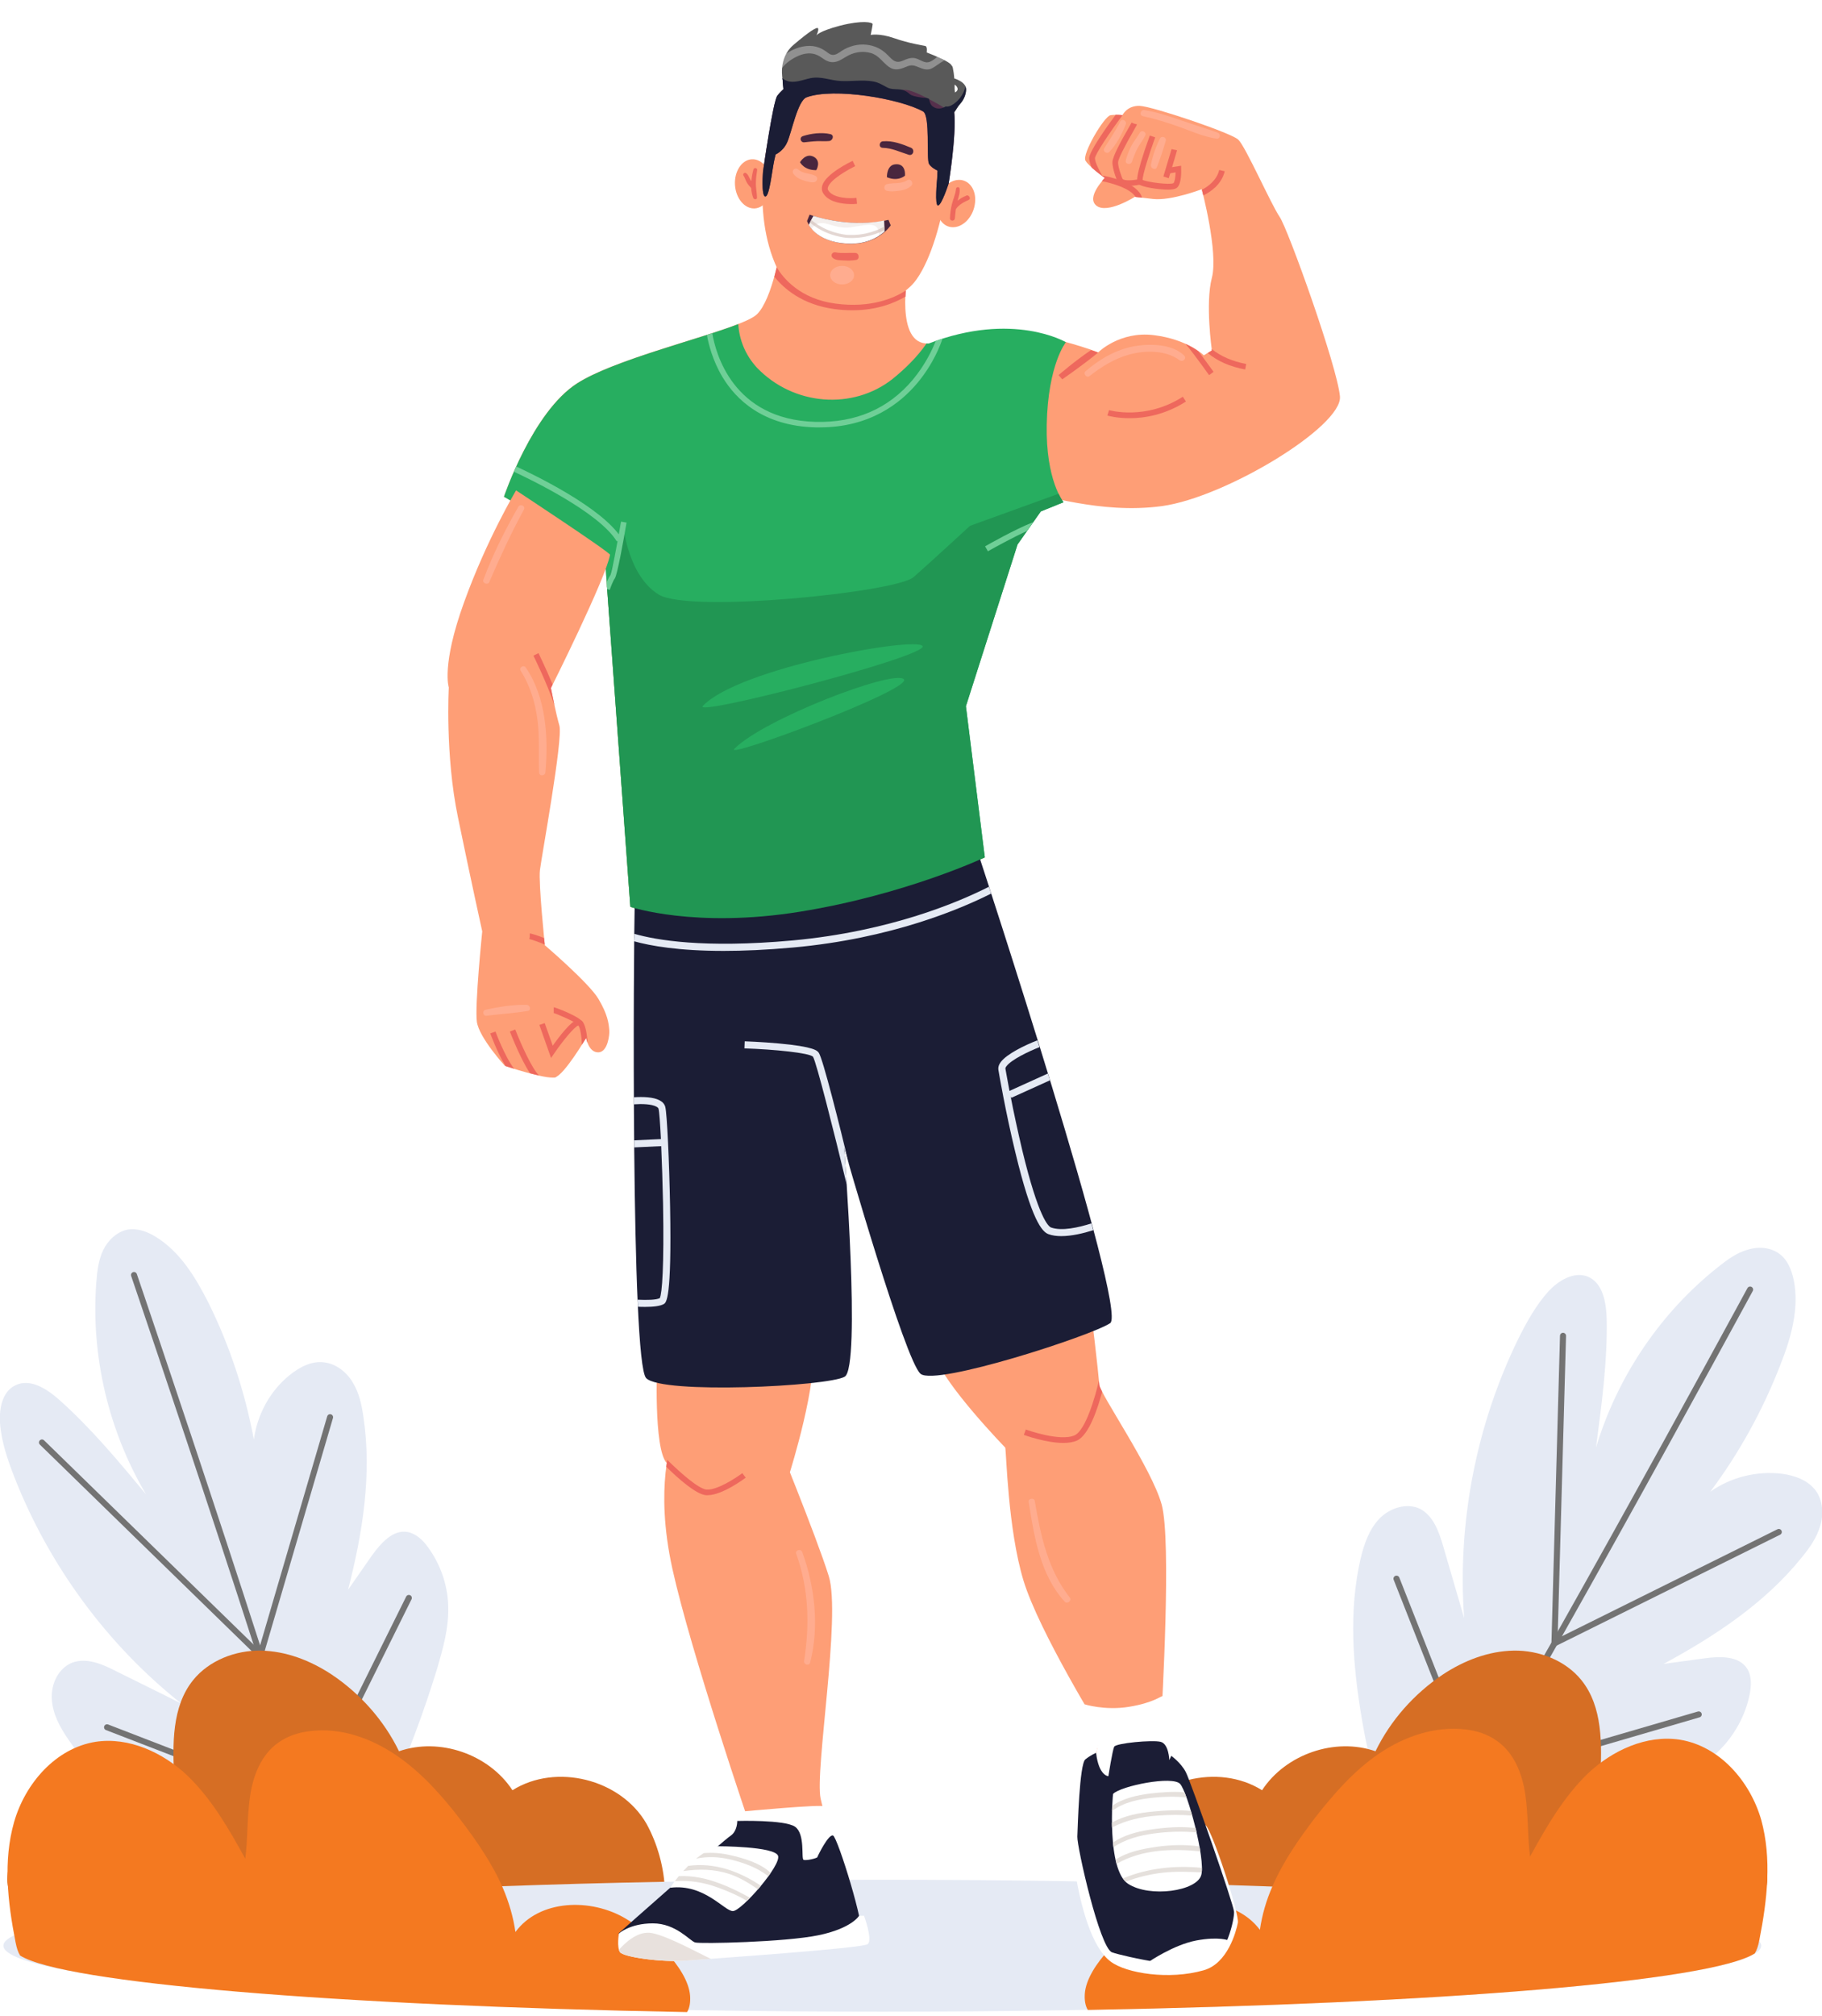 <svg width="330" height="365" viewBox="0 0 330 365" fill="none" xmlns="http://www.w3.org/2000/svg">
<g clip-path="url(#clip0)">
<path d="M246.651 311.158C245.023 301.543 244.248 291.696 246.419 282.237C247.039 279.6 247.97 276.886 249.831 274.948C251.691 273.01 254.793 272.002 257.197 273.165C259.6 274.405 260.608 277.274 261.384 279.91C262.624 284.253 263.942 288.595 265.183 292.937C263.942 275.646 267.354 258.045 274.953 242.46C276.503 239.358 278.209 236.257 280.535 233.698C282.319 231.837 284.955 230.209 287.436 231.062C290.305 232.147 290.925 235.792 291.003 238.816C291.158 246.569 290.073 254.323 289.065 262.077C292.941 249.206 300.773 237.575 311.318 229.278C312.869 228.038 314.574 226.797 316.513 226.254C318.451 225.634 320.7 225.789 322.328 227.03C323.801 228.115 324.499 229.976 324.887 231.76C325.895 236.877 324.422 242.15 322.483 247.034C319.304 255.253 315.04 263.007 309.767 270.063C313.489 267.427 318.219 266.264 322.716 266.807C325.042 267.117 327.446 267.97 328.841 269.831C330.159 271.614 330.315 274.095 329.694 276.189C329.074 278.36 327.756 280.221 326.36 281.926C319.692 290.223 310.62 296.193 301.316 301.233C303.797 300.923 306.278 300.535 308.759 300.225C311.55 299.838 314.962 299.76 316.435 302.086C317.288 303.404 317.211 305.188 316.901 306.738C316.125 310.615 314.109 314.26 311.24 317.051C308.604 319.61 305.27 321.316 301.936 322.944C294.182 326.666 286.196 329.922 277.977 332.636C270.843 335.04 261.849 336.823 255.491 331.628C249.753 326.821 247.815 318.136 246.651 311.158Z" fill="#E5EAF4"/>
<path d="M316.977 233.465C316.977 233.465 270.377 319.377 259.832 333.954" stroke="#737373" stroke-width="1.096" stroke-miterlimit="10" stroke-linecap="round" stroke-linejoin="round"/>
<path d="M283.094 241.84L281.543 297.512L322.173 277.352" stroke="#737373" stroke-width="1.096" stroke-miterlimit="10" stroke-linecap="round" stroke-linejoin="round"/>
<path d="M252.93 285.803L267.274 322.168L307.671 310.383" stroke="#737373" stroke-width="1.096" stroke-miterlimit="10" stroke-linecap="round" stroke-linejoin="round"/>
<path d="M204.314 330.155C208.966 322.091 220.674 319.145 228.583 324.107C232.848 317.594 241.765 314.492 249.131 317.051C251.845 311.468 256.109 306.661 261.304 303.172C265.181 300.613 269.601 298.907 274.175 298.83C278.75 298.752 283.557 300.613 286.426 304.18C290.303 308.987 290.148 315.81 289.838 322.013C293.87 319.765 299.142 319.997 302.942 322.556C306.741 325.115 308.99 329.845 308.524 334.419C310.928 332.481 314.572 332.403 317.054 334.187C319.535 335.97 320.775 339.537 319.69 342.406H200.902C201.057 338.296 202.298 333.799 204.314 330.155Z" fill="#D66E24"/>
<path d="M33.652 334.265C25.588 328.992 17.835 322.944 12.407 314.958C10.856 312.709 9.538 310.306 9.383 307.592C9.228 304.878 10.546 302.009 13.105 301.001C15.664 300.071 18.455 301.234 20.859 302.474C24.891 304.49 28.923 306.429 32.877 308.445C19.463 297.822 8.918 283.478 2.637 267.505C1.397 264.326 0.234 260.992 0.001 257.58C-0.154 255.021 0.389 251.997 2.715 250.834C5.429 249.439 8.53 251.455 10.779 253.471C16.517 258.588 21.479 264.558 26.441 270.529C19.618 258.976 16.439 245.407 17.447 232.148C17.602 230.132 17.835 228.116 18.688 226.332C19.541 224.549 21.169 222.998 23.107 222.611C24.891 222.3 26.752 222.998 28.225 223.929C32.644 226.643 35.436 231.295 37.762 235.87C41.639 243.701 44.353 251.997 45.981 260.604C46.601 256.107 48.85 251.92 52.339 249.051C54.122 247.578 56.371 246.337 58.697 246.647C60.868 246.88 62.806 248.431 63.892 250.291C65.055 252.152 65.52 254.401 65.831 256.572C67.381 266.962 65.675 277.585 63.039 287.82C64.435 285.804 65.908 283.71 67.304 281.694C68.932 279.446 71.103 276.887 73.817 277.352C75.368 277.662 76.608 278.825 77.539 280.143C79.865 283.323 81.183 287.277 81.183 291.154C81.26 294.798 80.252 298.365 79.245 301.854C76.763 309.995 73.739 318.059 70.25 325.813C67.149 332.636 62.496 340.39 54.432 341.553C47.144 342.561 39.545 338.142 33.652 334.265Z" fill="#E5EAF4"/>
<path d="M24.27 230.829C24.27 230.829 55.517 322.479 59.084 340.002" stroke="#737373" stroke-width="1.086" stroke-miterlimit="10" stroke-linecap="round" stroke-linejoin="round"/>
<path d="M7.602 261.147L47.146 299.683L59.784 256.572" stroke="#737373" stroke-width="1.086" stroke-miterlimit="10" stroke-linecap="round" stroke-linejoin="round"/>
<path d="M19.387 312.709L55.519 326.666L74.051 289.293" stroke="#737373" stroke-width="1.086" stroke-miterlimit="10" stroke-linecap="round" stroke-linejoin="round"/>
<path d="M117.083 330.155C112.431 322.091 100.723 319.145 92.814 324.107C88.55 317.594 79.633 314.493 72.267 317.051C69.553 311.469 65.288 306.661 60.093 303.172C56.216 300.613 51.797 298.908 47.222 298.83C42.647 298.752 37.84 300.613 34.971 304.18C31.094 308.987 31.249 315.811 31.559 322.014C27.527 319.765 22.255 319.998 18.456 322.556C14.656 325.115 12.408 329.845 12.873 334.42C10.469 332.481 6.825 332.404 4.344 334.187C1.863 335.97 0.622 339.537 1.707 342.406H120.418C120.34 338.297 119.099 333.799 117.083 330.155Z" fill="#D66E24"/>
<path d="M159.806 364.194C247.721 364.194 318.99 358.848 318.99 352.253C318.99 345.659 247.721 340.312 159.806 340.312C71.891 340.312 0.621 345.659 0.621 352.253C0.621 358.848 71.891 364.194 159.806 364.194Z" fill="#E5EAF4"/>
<path d="M318.679 351.09C318.679 351.245 318.602 351.323 318.602 351.478C318.447 352.253 318.214 353.029 317.826 353.649C309.917 358.689 260.991 362.721 197.023 363.884C196.558 363.108 196.402 362.1 196.48 360.937C196.868 355.742 204.001 349.384 208.111 346.981C214.469 343.181 223.773 343.491 228.193 349.384C228.581 346.67 229.356 344.034 230.441 341.553C232.38 337.056 235.249 332.946 238.195 329.069C241.607 324.727 245.251 320.54 249.826 317.439C254.401 314.337 259.906 312.476 265.411 313.097C267.427 313.329 269.443 313.95 271.149 315.19C274.25 317.361 275.723 321.161 276.266 324.882C276.809 328.604 276.654 332.403 277.119 336.125C280.065 330.775 283.167 325.348 287.587 321.083C292.006 316.896 298.209 314.027 304.257 314.958C311.468 316.121 316.973 322.479 318.989 329.457C320.928 336.513 320.075 343.957 318.679 351.09Z" fill="#F47920"/>
<path d="M2.79 351.478C2.79 351.633 2.868 351.71 2.868 351.865C3.023 352.641 3.255 353.416 3.643 354.036C11.552 358.999 60.478 363.108 124.447 364.271C124.912 363.496 125.067 362.488 124.99 361.325C124.602 356.13 117.468 349.772 113.359 347.368C107.001 343.569 97.696 343.879 93.354 349.772C92.966 347.058 92.191 344.422 91.106 341.863C89.167 337.366 86.298 333.256 83.352 329.379C80.018 325.037 76.296 320.85 71.721 317.749C67.147 314.647 61.641 312.709 56.136 313.407C54.12 313.639 52.104 314.26 50.398 315.5C47.297 317.671 45.824 321.471 45.281 325.27C44.738 328.992 44.893 332.791 44.428 336.513C41.481 331.163 38.38 325.735 33.96 321.471C29.541 317.284 23.338 314.415 17.29 315.345C10.079 316.508 4.574 322.866 2.558 329.845C0.542 336.901 1.395 344.344 2.79 351.478Z" fill="#F47920"/>
</g>
<g clip-path="url(#clip1)" filter="url(#filter0_d)">
<path d="M119.71 242.577H119.02C119.02 242.577 118.331 258.305 120.758 260.863C123.21 263.42 143.06 262.551 143.06 262.551C143.06 262.551 148.349 245.723 147.122 239.508C145.922 233.319 119.71 242.577 119.71 242.577Z" fill="#FE9E76"/>
<path d="M231.758 35.242C230.225 33.017 225.576 22.48 224.273 21.279C222.97 20.051 208.714 15.243 206.415 15.166C204.116 15.089 203.298 16.854 203.298 16.854C203.298 16.854 202.302 16.701 201.152 16.854C200.003 17.008 195.915 23.938 196.605 25.089C197.295 26.24 200.13 28.209 200.13 28.209C200.13 28.209 196.631 31.713 198.598 33.248C200.59 34.782 205.546 31.636 205.546 31.636C205.546 31.636 205.546 31.636 208.817 32.02C212.087 32.404 217.656 30.255 217.656 30.255C217.656 30.255 220.696 41.636 219.495 46.291C218.269 50.945 219.495 59.41 219.495 59.41L218.039 60.331C218.039 60.331 215.152 57.441 208.97 56.674C202.787 55.907 198.904 59.794 198.904 59.794C198.904 59.794 194.485 58.029 187.229 56.52C179.974 54.986 173.434 58.746 173.434 58.746C173.434 58.746 177.163 105.241 177.317 105.471C177.47 105.701 187.842 87.082 188.225 86.085C188.609 85.088 198.981 89.205 210.503 87.62C222.024 86.008 243.152 73.195 242.692 67.773C242.207 62.352 233.291 37.467 231.758 35.242Z" fill="#FE9E76"/>
<path d="M214.719 58.259C215.332 58.924 217.273 61.507 218.985 63.911L219.803 63.323C218.704 61.788 217.784 60.561 217.069 59.615C216.507 59.205 215.741 58.719 214.719 58.259Z" fill="#EE685D"/>
<path d="M219.499 59.461L218.758 59.922C220.546 61.405 222.82 62.402 225.528 62.888L225.707 61.891C223.203 61.43 221.108 60.51 219.448 59.18C219.473 59.333 219.499 59.461 219.499 59.461Z" fill="#EE685D"/>
<path d="M217.684 30.357C217.709 30.511 217.811 30.869 217.939 31.38C219.165 30.792 221.235 29.462 221.822 27.007L220.826 26.777C220.366 28.669 218.757 29.795 217.684 30.357Z" fill="#EE685D"/>
<path d="M199.62 27.774C199.186 27.033 198.343 25.473 198.317 24.654C198.343 23.938 200.948 20.025 203.375 16.777L203.35 16.752C203.324 16.803 203.299 16.854 203.299 16.854C203.299 16.854 202.788 16.777 202.073 16.777C200.489 18.9 197.244 23.478 197.27 24.654C197.295 25.14 197.474 25.754 197.73 26.342C198.777 27.288 200.08 28.209 200.08 28.209C200.08 28.209 199.85 28.439 199.569 28.797C201.332 29.13 204.704 30.076 205.675 31.662C205.854 31.687 206.186 31.713 206.85 31.79C206.058 29.079 200.948 28.005 199.62 27.774Z" fill="#EE685D"/>
<path d="M204.959 18.184C204.934 18.235 204.78 18.516 204.602 18.823C202.992 21.611 201.51 24.347 201.485 25.345C201.459 26.7 202.43 28.976 202.481 29.079L203.426 28.669C203.171 28.056 202.481 26.291 202.507 25.37C202.532 24.808 203.529 22.762 205.496 19.335C205.905 18.644 205.905 18.619 205.93 18.516L205.343 18.363L204.959 18.184Z" fill="#EE685D"/>
<path d="M213.926 26.01L211.601 26.368L211.754 27.391L212.93 27.212C212.904 28.03 212.776 28.9 212.546 29.155C211.908 29.513 207.744 28.976 206.952 28.567C206.926 27.749 208.076 24.015 209.225 20.869L208.254 20.537C205.393 28.465 205.93 29.002 206.134 29.258C206.722 29.897 209.992 30.332 211.525 30.332C212.725 30.332 213.083 30.102 213.262 29.897C214.003 29.13 213.952 27.007 213.926 26.598V26.01Z" fill="#EE685D"/>
<path d="M210.711 27.953L211.682 28.26C212.601 25.242 213.01 23.861 213.189 23.196C212.857 23.145 212.525 23.068 212.193 22.991C211.912 23.938 211.171 26.367 210.711 27.953Z" fill="#EE685D"/>
<path d="M203.247 28.337L202.43 28.951C202.838 29.488 203.682 29.641 204.55 29.641C205.572 29.641 206.594 29.411 206.9 29.334L206.671 28.337C205.47 28.669 203.605 28.823 203.247 28.337Z" fill="#EE685D"/>
<path d="M200.873 70.254L200.72 70.74L200.873 70.254L200.72 70.74L200.566 71.226C200.694 71.277 202.253 71.712 204.603 71.712C207.285 71.712 210.99 71.123 214.796 68.694L214.234 67.824C207.515 72.146 200.95 70.279 200.873 70.254Z" fill="#EE685D"/>
<path d="M218.372 326.462C217.197 325.567 211.628 325.567 211.398 325.413C211.193 325.26 199.263 312.651 199.263 312.651C199.263 312.651 195.942 313.061 195.124 315.976C194.307 318.892 193.745 329.096 194.767 335.157C195.737 340.886 197.628 348.507 201.179 351.141C204.015 353.264 211.756 354.492 218.015 352.702C222.358 351.474 223.89 345.694 224.197 344.108C224.529 342.574 219.547 327.357 218.372 326.462Z" fill="white"/>
<path d="M210.324 307.511C210.426 305.158 212.214 274.955 210.4 268.382C208.587 261.809 199.236 248.357 199.108 246.694C198.981 245.058 197.601 231.989 197.167 231.938C196.733 231.887 167.685 236.26 169.346 241.477C171.006 246.694 182.068 258.075 182.068 258.075C182.273 258.842 182.528 272.755 185.364 282.116C188.2 291.476 199.568 309.788 199.568 309.788C199.568 309.788 196.196 320.35 196.733 323.521C197.269 326.692 198.7 346.411 204.269 348.354C209.838 350.298 222.51 346.897 222.152 344.62C221.82 342.395 210.222 309.89 210.324 307.511Z" fill="#FE9E76"/>
<path d="M168.2 58.183C161.992 58.515 164.419 45.421 164.419 45.421L141.401 40.741C141.401 40.741 139.97 50.05 137.109 52.889C134.248 55.727 112.609 60.229 104.511 65.395C96.438 70.586 91.277 85.931 91.277 85.931L109.518 96.442L114.168 160.175C114.168 160.175 125.868 164.139 144.978 161.044C164.087 157.95 178.368 151.224 178.368 151.224L172.62 123.475L174.945 93.783L179.288 88.77L188.229 86.085L199.01 59.896C199.01 59.922 174.408 57.85 168.2 58.183Z" fill="#FE9E76"/>
<path d="M193.058 57.953C193.058 57.953 183.503 52.301 168.226 58.183C168.098 58.234 167.945 58.183 167.817 58.183C166.105 60.664 163.883 62.812 161.634 64.628C154.481 70.254 143.751 69.487 137.109 62.582C135.014 60.306 133.916 57.595 133.711 54.679C126.558 57.467 111.102 61.226 104.562 65.395C96.438 70.587 91.277 85.932 91.277 85.932L109.518 96.443L114.168 160.175C114.168 160.175 125.868 164.139 144.978 161.045C164.087 157.95 178.368 151.224 178.368 151.224L174.945 123.859L184.295 94.576L188.51 88.591L192.623 86.929C192.623 86.929 189.379 82.99 189.583 72.863C189.813 61.917 193.058 57.953 193.058 57.953Z" fill="#27AE60"/>
<path d="M140.783 15.677C138.74 20.715 135.904 34.296 140.783 44.628C144.513 52.556 160.761 54.014 166.024 46.546C171.312 39.053 173.612 19.616 171.517 15.089C168.068 7.723 145.024 5.192 140.783 15.677Z" fill="#FE9E76"/>
<path d="M136.161 24.833C134.347 24.935 132.968 27.032 133.121 29.488C133.274 31.943 134.884 33.835 136.698 33.733C138.511 33.631 139.891 31.534 139.738 29.078C139.584 26.623 137.975 24.731 136.161 24.833Z" fill="#FE9E76"/>
<path d="M173.562 28.567C171.646 28.669 169.935 30.664 169.705 33.017C169.475 35.395 170.854 37.237 172.745 37.134C174.661 37.032 176.373 35.037 176.602 32.684C176.858 30.306 175.478 28.465 173.562 28.567Z" fill="#FE9E76"/>
<path d="M150.011 30.459C149.909 30.28 149.883 30.127 149.96 29.897C150.394 28.49 153.664 26.674 154.89 26.086L154.43 25.114C153.945 25.345 149.576 27.467 148.938 29.564C148.785 30.076 148.836 30.562 149.091 30.971C149.934 32.403 151.901 32.812 153.383 32.915C154.379 32.991 155.146 32.915 155.222 32.889L155.12 31.815C154.022 31.968 150.905 31.943 150.011 30.459Z" fill="#EE685D"/>
<path d="M156.521 7.723C151.999 7.186 143.722 9.437 140.784 13.35C139.992 14.398 138.203 27.032 138.203 27.032C138.203 27.032 137.846 31.457 138.587 31.585C139.353 31.713 139.813 27.007 140.222 25.089C140.809 22.173 142.751 15.524 144.13 13.861C147.452 9.923 168.835 13.81 169.576 15.242C170.316 16.675 169.729 28.439 169.729 28.439C169.729 28.439 169.243 33.298 169.908 33.196C170.572 33.094 171.824 29.206 171.824 29.206C171.824 29.206 173.816 17.135 172.411 14.501C170.981 11.918 161.043 8.26 156.521 7.723Z" fill="#56304C"/>
<path d="M155.475 11.278C155.373 11.227 143.136 13.069 142.957 13.094C142.778 13.12 140.096 20.537 140.07 20.665C140.07 20.767 140.147 24.117 140.147 24.117C140.147 24.117 141.756 23.606 142.574 21.739C143.391 19.872 144.464 14.22 146.074 13.631C151.03 11.816 163.037 13.887 167.176 16.189C168.504 16.93 167.738 24.833 168.249 25.677C168.734 26.521 170.114 27.033 170.114 27.033C170.114 27.033 171.8 16.087 170.906 15.038C170.012 13.989 155.578 11.33 155.475 11.278Z" fill="#56304C"/>
<path d="M150.389 20.281C148.857 19.923 146.915 20.153 145.433 20.639C144.718 20.869 144.973 21.841 145.689 21.764C146.455 21.688 147.222 21.585 147.988 21.56C148.703 21.534 149.444 21.611 150.16 21.534C150.824 21.483 151.181 20.46 150.389 20.281Z" fill="#49263E"/>
<path d="M164.977 22.736C163.367 22.071 161.681 21.432 159.919 21.585C159.203 21.637 159.101 22.736 159.868 22.762C161.528 22.787 163.01 23.529 164.568 24.015C165.411 24.296 165.769 23.069 164.977 22.736Z" fill="#49263E"/>
<path d="M147.453 24.424C145.946 23.554 144.898 25.37 144.898 25.37C144.898 25.37 145.639 26.854 147.836 26.802C147.862 26.802 148.782 25.217 147.453 24.424Z" fill="#49263E"/>
<path d="M162.094 25.754C160.561 25.933 160.637 28.081 160.637 28.081C162.681 28.951 163.907 27.8 163.907 27.8C163.907 27.8 164.163 25.498 162.094 25.754Z" fill="#49263E"/>
<path d="M146.636 34.859L146.176 36.01C146.176 36.01 147.198 39.59 153.048 40.102C158.873 40.613 161.325 36.802 161.325 36.802L160.917 35.805C153.763 37.518 146.636 34.859 146.636 34.859Z" fill="#49263E"/>
<path d="M147.327 35.088C147.098 35.472 146.74 36.137 146.484 36.725C147.123 37.799 148.835 39.717 152.999 40.075C156.678 40.408 159.003 39.001 160.203 37.927C160.178 37.313 160.152 36.495 160.127 35.932C154.634 37.058 149.218 35.677 147.327 35.088Z" fill="white"/>
<path opacity="0.22" d="M147.327 35.088C147.098 35.472 146.74 36.137 146.484 36.725C146.612 36.93 146.765 37.16 146.995 37.416C147.685 36.444 148.579 36.163 149.959 36.572C151.364 36.981 152.59 37.364 154.072 37.16C155.119 37.007 156.167 36.776 157.24 36.7C158.824 36.572 159.335 37.569 159.156 38.72C159.565 38.464 159.922 38.183 160.229 37.927C160.203 37.313 160.178 36.495 160.152 35.932C154.634 37.058 149.218 35.677 147.327 35.088Z" fill="#CCB6AE"/>
<path opacity="0.55" d="M153.357 38.516C153.332 38.516 153.332 38.516 153.306 38.516C149.678 38.055 147.532 36.342 146.945 35.805C146.868 35.958 146.791 36.112 146.715 36.291C147.507 36.981 149.678 38.618 153.28 39.053C153.306 39.053 153.306 39.053 153.332 39.053C156.678 39.283 159.156 38.209 160.255 37.621C160.255 37.416 160.229 37.211 160.229 36.981C159.31 37.518 156.78 38.746 153.357 38.516Z" fill="#CCB6AE"/>
<path d="M147.711 27.851C146.715 27.314 145.488 27.493 144.594 26.7C144.007 26.189 143.266 26.879 143.726 27.493C144.134 28.03 144.696 28.388 145.335 28.593C145.948 28.797 146.715 29.053 147.353 29.002C147.915 29.002 148.324 28.183 147.711 27.851Z" fill="#FFAC8F"/>
<path d="M164.343 28.618C163.219 29.36 161.891 29.027 160.639 29.334C160.051 29.462 160 30.357 160.588 30.536C161.38 30.741 162.248 30.613 163.04 30.511C163.781 30.408 164.471 30.152 165.033 29.641C165.544 29.155 164.956 28.234 164.343 28.618Z" fill="#FFAC8F"/>
<path d="M154.915 41.789C153.714 41.738 152.539 41.917 151.338 41.687C150.699 41.559 150.342 42.301 150.853 42.71C151.363 43.119 152.079 43.119 152.692 43.145C153.458 43.196 154.276 43.196 155.042 43.068C155.758 42.94 155.63 41.815 154.915 41.789Z" fill="#EE685D"/>
<path d="M136.469 26.649C136.29 27.314 136.137 28.055 136.086 28.797C135.984 28.669 135.907 28.541 135.831 28.388C135.626 28.004 135.498 27.595 135.115 27.339C134.86 27.16 134.477 27.493 134.655 27.774C134.911 28.158 135.013 28.592 135.243 29.002C135.447 29.385 135.754 29.718 136.06 30.05C136.086 30.664 136.214 31.252 136.418 31.815C136.546 32.147 137.133 32.198 137.108 31.738C137.082 30.894 136.903 30.101 136.903 29.257C136.903 28.413 137.006 27.595 137.133 26.776C137.185 26.393 136.571 26.291 136.469 26.649Z" fill="#EE685D"/>
<path d="M174.942 31.457C174.406 31.662 173.895 31.968 173.435 32.327C173.639 31.559 173.895 30.92 173.792 30.127C173.741 29.744 173.179 29.846 173.154 30.178C173.077 31.15 172.617 32.071 172.387 33.043C172.209 33.836 172.081 34.654 172.055 35.498C172.03 36.06 172.898 36.112 172.949 35.523C173 34.961 173.052 34.424 173.128 33.861C173.639 33.068 174.584 32.582 175.427 32.199C176.015 31.943 175.351 31.099 174.942 31.457Z" fill="#EE685D"/>
<path d="M173.333 10.383C173.18 10.307 173.001 10.255 172.847 10.204C172.796 9.539 172.694 8.874 172.566 8.235C172.541 8.107 172.464 7.954 172.311 7.8C172.183 7.493 171.417 7.059 170.548 6.649C169.807 6.291 168.913 5.908 167.917 5.524C167.866 5.499 167.84 5.499 167.84 5.499C167.84 5.499 168.019 4.424 167.585 4.322C167.15 4.22 164.672 3.862 161.964 2.916C159.256 1.969 157.698 2.327 157.698 2.327C157.698 2.327 158.03 0.742 158.056 0.384C158.081 0.026 156.165 -0.384 152.18 0.639C148.194 1.688 147.862 2.43 147.862 2.43C147.862 2.43 148.348 1.458 148.169 1.125C147.964 0.818 146.585 1.688 143.698 4.143C140.811 6.598 141.782 10.562 141.782 10.562C141.808 12.25 142.242 13.504 142.242 13.504C142.242 13.504 162.066 11.764 164.57 12.353C167.074 12.941 172.694 16.521 172.694 16.521C172.95 16.214 173.154 15.908 173.358 15.575C173.639 15.064 174.099 14.68 174.406 14.168C174.687 13.708 174.891 13.171 174.968 12.634C175.019 12.327 175.019 12.02 174.917 11.739C174.661 11.074 173.972 10.665 173.333 10.383ZM173.409 12.302C173.333 12.506 173.154 12.634 172.975 12.736C172.873 12.276 172.899 11.79 172.899 11.33C172.95 11.355 173.001 11.381 173.026 11.406C173.307 11.611 173.537 11.995 173.409 12.302Z" fill="#595959"/>
<path d="M174.838 11.662C174.736 12.378 174.378 13.068 173.919 13.682C173.408 14.347 172.232 15.473 171.287 15.268C170.572 15.728 169.652 15.831 168.937 15.268C168.528 14.961 168.477 14.629 168.324 14.168C168.145 13.708 168.375 13.963 168.043 13.81C167.787 13.682 167.353 13.733 167.046 13.682C166.408 13.58 165.565 13.478 164.977 13.171C164.773 13.068 164.619 12.889 164.415 12.736C163.853 12.352 163.368 12.199 162.678 12.173C161.962 12.122 161.375 12.173 160.711 11.841C159.816 11.38 159.152 10.92 158.105 10.741C156.163 10.409 154.196 10.767 152.254 10.664C150.364 10.562 148.703 9.769 146.787 10.153C145.382 10.434 143.773 11.201 142.342 10.562C142.087 10.46 141.857 10.306 141.678 10.127C141.729 10.409 141.755 10.562 141.755 10.562C141.755 11.15 141.831 11.687 141.882 12.148C141.474 12.531 141.09 12.915 140.784 13.324C139.992 14.373 138.203 27.007 138.203 27.007C138.203 27.007 137.846 31.431 138.587 31.559C139.353 31.687 139.813 26.981 140.222 25.063C140.298 24.73 140.375 24.372 140.477 23.963C140.988 23.707 142.01 23.068 142.598 21.713C143.415 19.846 144.488 14.194 146.098 13.605C151.054 11.79 163.061 13.861 167.2 16.163C168.528 16.905 167.762 24.807 168.273 25.651C168.605 26.239 169.371 26.649 169.805 26.879C169.78 27.851 169.729 28.439 169.729 28.439C169.729 28.439 169.243 33.298 169.908 33.196C170.572 33.093 171.824 29.206 171.824 29.206C171.824 29.206 173.254 20.536 172.82 16.291C172.999 16.061 173.152 15.831 173.305 15.575C173.586 15.063 174.046 14.68 174.353 14.168C174.634 13.708 174.838 13.171 174.915 12.634C174.966 12.327 174.966 12.02 174.864 11.739C174.864 11.713 174.838 11.687 174.838 11.662Z" fill="#1B1D35"/>
<path opacity="0.33" d="M169.757 6.291C169.169 6.777 168.556 7.289 167.866 7.289C167.1 7.263 166.436 6.649 165.669 6.521C164.877 6.394 164.239 6.675 163.523 6.982C162.246 7.544 161.684 6.905 160.815 6.01C159.742 4.885 158.439 4.245 156.881 4.092C155.348 3.938 153.815 4.348 152.512 5.166C151.95 5.524 151.337 6.087 150.596 5.908C150.162 5.805 149.779 5.396 149.396 5.166C148.731 4.731 148.042 4.45 147.25 4.348C145.717 4.143 143.826 4.706 142.345 5.754C141.859 6.649 141.655 7.57 141.578 8.388C142.345 7.34 143.622 6.521 144.72 6.061C145.768 5.626 146.943 5.498 147.99 5.959C148.655 6.24 149.166 6.752 149.804 7.033C151.082 7.596 152.053 7.007 153.125 6.342C154.505 5.473 156.14 5.14 157.724 5.601C159.206 6.036 159.819 7.263 160.994 8.107C162.041 8.849 162.987 8.567 164.085 8.107C165.107 7.672 165.49 7.8 166.487 8.209C167.074 8.465 167.662 8.67 168.326 8.542C169.093 8.388 170.14 7.365 171.06 6.956C170.881 6.854 170.676 6.777 170.498 6.675C170.293 6.521 170.038 6.419 169.757 6.291Z" fill="white"/>
<path d="M151.359 50.971C144.87 50.127 141.804 46.29 140.68 44.398C140.553 44.935 140.399 45.498 140.246 46.086C141.932 48.209 145.304 51.201 151.231 51.968C152.355 52.121 153.403 52.173 154.399 52.173C158.844 52.173 162.038 50.843 164.005 49.692C164.031 49.257 164.031 49.001 164.056 48.592C161.961 49.973 157.695 51.815 151.359 50.971Z" fill="#EE685D"/>
<path d="M142.294 159.996C125.944 162.425 114.958 159.407 114.958 159.407C114.754 167.361 114.243 242.526 117.028 245.492C119.812 248.459 150.035 247.001 152.998 245.236C155.962 243.472 152.896 203.856 152.896 203.856C152.896 203.856 163.958 242.474 166.743 244.725C169.527 246.976 197.757 237.794 201.078 235.544C204.374 233.293 177.396 151.198 177.396 151.198C177.396 151.198 158.644 157.541 142.294 159.996Z" fill="#1B1D35"/>
<path d="M148.295 186.594C148.04 186.236 147.529 185.494 141.014 184.906C137.923 184.624 134.909 184.522 134.883 184.522L134.832 185.801C140.274 185.98 146.584 186.619 147.248 187.31C147.861 188.282 151.08 201.043 153.354 210.455C153.098 206.491 152.894 203.831 152.894 203.831C152.894 203.831 153.277 205.135 153.89 207.309C152.051 199.662 149.036 187.642 148.295 186.594Z" fill="#E5EAF4"/>
<path d="M190.374 218.23C189.889 218.051 188.126 216.542 185.162 204.291C184.345 200.839 183.579 197.284 183.042 194.496L183.17 194.752L190.17 191.581C190.042 191.171 189.914 190.762 189.786 190.353L182.838 193.499C182.454 191.478 182.199 189.995 182.097 189.458C182.097 189.381 182.122 189.253 182.276 189.049C183.17 187.847 186.21 186.389 188.279 185.571C188.151 185.161 188.024 184.752 187.896 184.343C185.648 185.213 182.352 186.798 181.254 188.282C180.896 188.742 180.768 189.202 180.819 189.637C180.947 190.43 182.148 197.412 183.885 204.573C186.874 217.002 188.739 218.997 189.889 219.432C190.578 219.687 191.37 219.79 192.213 219.79C194.104 219.79 196.25 219.278 198.013 218.716C197.911 218.306 197.783 217.897 197.681 217.488C195.356 218.23 192.29 218.92 190.374 218.23Z" fill="#E5EAF4"/>
<path d="M120.5 196.414C120.372 195.903 120.014 195.494 119.478 195.212C118.354 194.599 116.438 194.547 114.828 194.65C114.828 195.084 114.828 195.494 114.828 195.928C116.284 195.826 118.047 195.877 118.916 196.363C119.222 196.542 119.273 196.696 119.273 196.747C119.401 197.182 119.554 199.253 119.708 202.22L114.879 202.45C114.879 202.885 114.879 203.294 114.879 203.729L119.759 203.499C119.886 206.465 120.014 210.148 120.091 213.933C120.295 225.314 119.912 230.224 119.503 231.017C118.839 231.35 117.23 231.375 115.492 231.298C115.518 231.733 115.518 232.168 115.543 232.577C115.978 232.603 116.438 232.603 116.872 232.603C118.251 232.603 119.554 232.475 120.219 232.091C120.678 231.81 121.675 231.247 121.368 214.496C121.215 206.21 120.806 197.591 120.5 196.414Z" fill="#E5EAF4"/>
<path d="M143.52 166.262C127.425 167.72 118.79 166.185 114.881 165.06C114.881 165.495 114.881 165.929 114.855 166.415C117.793 167.234 122.903 168.154 131.078 168.154C134.655 168.154 138.819 167.975 143.622 167.541C161.454 165.929 174.048 160.533 179.516 157.771C179.388 157.336 179.235 156.927 179.107 156.543C173.87 159.203 161.351 164.625 143.52 166.262Z" fill="#E5EAF4"/>
<path d="M150.109 281.348C147.861 274.11 139.916 254.725 139.916 254.725L121.777 256.234C121.777 256.745 118.482 265.006 121.777 279.993C125.073 294.979 135.879 326.666 135.879 326.666C135.879 326.666 116.54 342.676 114.752 347.05C112.963 351.423 154.324 349.07 154.784 345.541C155.244 342.011 149.675 326.666 148.627 321.603C147.554 316.564 152.357 288.586 150.109 281.348Z" fill="#FE9E76"/>
<path d="M93.473 84.781C93.473 84.781 88.159 93.629 84.046 105.061C79.908 116.468 81.287 120.457 81.287 120.457C81.287 120.457 80.597 132.708 82.948 143.986C85.272 155.265 87.342 164.625 87.342 164.625C87.342 164.625 85.962 178.103 86.371 180.993C86.78 183.883 91.455 188.972 91.455 188.972C91.455 188.972 98.864 191.453 100.524 191.044C102.185 190.635 106.17 183.883 106.17 183.883C106.17 183.883 106.553 186.517 108.342 186.517C110.13 186.517 110.411 183.167 110.36 182.63C110.258 181.249 110.079 179.714 108.393 176.85C106.707 173.985 98.685 167.131 98.685 167.131C98.685 167.131 97.51 155.904 97.791 153.526C98.072 151.147 102.006 129.767 101.316 127.363C100.626 124.959 99.783 120.585 99.783 120.585C99.783 120.585 109.696 100.79 110.488 96.443C110.539 96.008 93.473 84.781 93.473 84.781Z" fill="#FE9E76"/>
<path d="M191.727 63.911L192.391 64.678C192.442 64.627 195.533 62.556 198.88 59.845C198.88 59.845 198.446 59.666 197.602 59.384C194.562 61.43 191.88 63.783 191.727 63.911Z" fill="#EE685D"/>
<path d="M175.684 91.199C175.684 91.199 168.582 97.746 165.466 100.483C162.374 103.22 124.922 107.056 119.327 103.654C113.732 100.253 112.889 91.199 112.889 91.199L109.926 102.094L114.167 160.175C114.167 160.175 125.867 164.139 144.977 161.044C164.086 157.95 178.367 151.223 178.367 151.223L174.944 123.858L184.294 94.575L188.509 88.591L192.622 86.928C192.622 86.928 192.239 86.442 191.728 85.394L175.684 91.199ZM132.995 131.582C138.207 126.237 161.659 117.235 163.677 118.948C165.721 120.662 131.13 133.526 132.995 131.582ZM127.298 123.807C133.736 116.953 165.925 111.173 167.101 112.964C168.301 114.754 125.331 125.904 127.298 123.807Z" fill="#219653"/>
<path d="M127.961 265.671C126.453 265.543 122.928 262.346 120.859 260.3C120.782 260.684 120.731 261.093 120.68 261.553C122.826 263.676 126.096 266.566 127.884 266.694C127.961 266.694 128.063 266.694 128.165 266.694C130.847 266.694 134.884 263.65 135.063 263.522L134.45 262.704C133.249 263.599 129.851 265.824 127.961 265.671Z" fill="#EE685D"/>
<path d="M199.033 245.978C198.368 248.868 196.631 254.929 194.638 255.85C192.007 257.052 185.85 254.827 185.799 254.801L185.441 255.773C185.646 255.85 189.452 257.231 192.595 257.231C193.514 257.231 194.383 257.103 195.073 256.796C197.244 255.799 198.828 250.965 199.62 247.973C199.314 247.385 199.135 246.95 199.109 246.72C199.084 246.566 199.058 246.311 199.033 245.978Z" fill="#EE685D"/>
<path d="M165.338 64.73C160.918 69.998 154.991 72.556 147.71 72.377C132.689 71.967 129.597 59.845 129.01 56.341C128.678 56.444 128.371 56.546 128.039 56.648C128.32 58.259 129.061 61.277 130.875 64.295C133.302 68.31 138.181 73.118 147.685 73.374C147.94 73.374 148.221 73.374 148.477 73.374C157.495 73.374 163.039 69.052 166.13 65.369C169.068 61.865 170.371 58.362 170.703 57.313C170.294 57.441 169.885 57.569 169.477 57.722C168.915 59.18 167.637 61.968 165.338 64.73Z" fill="#6FCF97"/>
<path d="M93.499 80.459C93.345 80.791 93.218 81.098 93.09 81.405C95.721 82.632 108.469 88.694 111.714 94.013L112.582 93.476C109.108 87.824 96.207 81.712 93.499 80.459Z" fill="#6FCF97"/>
<path d="M100.088 119.92C98.861 116.928 97.533 114.294 97.533 114.243L96.613 114.703C96.639 114.754 99.091 119.716 100.42 123.654C100.062 121.992 99.781 120.56 99.781 120.56C99.781 120.56 99.883 120.329 100.088 119.92Z" fill="#EE685D"/>
<path d="M95.952 164.983V165.623L95.875 166.006C96.207 166.083 97.561 166.518 98.66 167.004C98.634 166.799 98.609 166.39 98.532 165.827C97.331 165.316 96.105 164.983 95.952 164.983Z" fill="#EE685D"/>
<path d="M88.797 183.09C88.874 183.269 90.049 186.543 91.556 188.998C91.786 189.075 92.374 189.254 93.114 189.484C91.377 187.208 89.768 182.809 89.742 182.758L88.797 183.09Z" fill="#EE685D"/>
<path d="M92.348 182.758C92.603 183.397 94.34 187.847 96.001 190.302C96.537 190.456 97.074 190.584 97.61 190.686C96.384 189.509 94.366 185.085 93.319 182.374L92.348 182.758Z" fill="#EE685D"/>
<path d="M105.352 180.814C105.122 180.635 104.815 180.558 104.534 180.635C103.41 180.89 101.264 183.678 100.114 185.315L98.658 181.223L97.688 181.555L99.808 187.54L100.37 186.721C101.928 184.445 104.023 181.888 104.739 181.658C105.045 181.913 105.326 183.448 105.403 185.136C105.863 184.394 106.169 183.908 106.169 183.908C106.169 183.908 106.22 184.317 106.425 184.829C106.322 183.397 106.093 181.402 105.352 180.814Z" fill="#EE685D"/>
<path d="M100.524 191.018C100.601 190.993 100.703 190.967 100.78 190.916C100.55 190.967 100.32 191.018 100.09 191.069C100.269 191.044 100.396 191.044 100.524 191.018Z" fill="#CA7452"/>
<path d="M104.688 181.53C104.688 181.556 104.739 181.556 104.739 181.556C104.713 181.556 104.688 181.53 104.688 181.53Z" fill="#EE685D"/>
<path d="M100.293 178.358V179.381H100.242C100.728 179.509 104.202 180.967 104.687 181.53L105.633 181.197C105.275 180.123 100.549 178.358 100.293 178.358Z" fill="#EE685D"/>
<path d="M178.929 95.803C180.385 94.985 183.553 93.246 186.031 92.12L187.13 90.535C183.987 91.737 178.673 94.754 178.418 94.908L178.929 95.803Z" fill="#6FCF97"/>
<path d="M134.473 323.956C134.473 323.956 135.214 328.457 135.341 328.534C135.341 328.534 135.929 330.759 136.133 331.04C136.338 331.322 140.834 334.16 141.243 334.058C141.651 333.93 148.115 334.058 148.447 334.058C148.779 334.058 150.925 329.455 150.925 329.455C150.925 329.455 149.699 323.445 149.316 323.035C148.907 322.601 134.473 323.956 134.473 323.956Z" fill="white"/>
<path d="M110.539 100.151C110.309 100.458 110.079 100.969 109.875 101.43L109.952 102.632L110.437 102.785C110.59 102.35 111.025 101.148 111.357 100.714C111.791 100.1 112.89 94.141 113.477 90.612L112.481 90.433C111.74 94.755 110.82 99.588 110.539 100.151Z" fill="#6FCF97"/>
<path d="M150.879 328.304C150.061 327.997 148.094 332.012 148.043 332.217C147.992 332.421 145.999 332.907 145.539 332.703C145.079 332.498 145.871 328.048 144.006 326.718C142.142 325.414 133.532 325.669 133.532 325.669C133.532 325.669 133.583 327.536 132.28 328.38C130.977 329.224 112.047 346.001 112.047 346.001C112.047 346.001 112.251 348.763 113.759 349.428C115.266 350.093 152.871 350.707 155.937 346.334C156.831 345.106 151.696 328.585 150.879 328.304Z" fill="#1B1D35"/>
<path d="M155.601 342.83C155.601 342.83 154.298 345.106 148.244 346.359C142.189 347.612 126.835 347.945 125.89 347.663C124.945 347.382 122.441 344.211 118.251 344.211C114.062 344.211 112.094 346.052 112.094 346.052C112.094 346.052 111.686 348.533 112.299 349.428C112.912 350.323 119.937 351.295 124.178 350.963C128.419 350.63 156.215 348.738 157.16 347.97C158.105 347.203 156.496 342.83 156.496 342.83H155.601Z" fill="white"/>
<path d="M112.098 348.993C112.149 349.172 112.2 349.326 112.302 349.428C112.915 350.323 119.941 351.295 124.182 350.963C125.127 350.886 125.995 350.835 128.754 350.63C126.813 349.761 121.167 346.589 118.127 345.976C115.598 345.464 113.247 347.689 112.098 348.993Z" fill="#E8E1DD"/>
<path d="M210.84 303.394C210.84 303.394 210.738 303.163 210.534 303.087C210.33 303.01 208.899 304.289 204.479 305.005C200.085 305.721 196.406 304.544 196.406 304.544C196.406 304.544 198.348 308.739 198.833 309.813C199.319 310.887 198.246 314.442 198.246 314.442C198.246 314.442 198.169 317.562 198.297 317.818C198.45 318.073 201.158 319.045 201.209 319.045C201.26 319.045 210.534 315.951 210.611 315.874C210.713 315.823 212.45 315.005 212.373 314.57C212.297 314.135 210.764 308.509 210.585 308.048C210.406 307.613 210.84 303.394 210.84 303.394Z" fill="white"/>
<path d="M130.03 330.247C125.048 331.859 121.395 337.766 121.395 337.766C127.551 336.973 131.179 341.986 132.738 341.986C134.296 341.986 141.577 333.649 140.913 331.961C140.248 330.247 130.03 330.247 130.03 330.247Z" fill="white"/>
<path d="M214.772 316.82C213.878 315.107 212.141 313.879 212.141 313.879L211.783 314.646C211.783 314.646 211.706 311.731 210.224 311.347C208.743 310.964 202.075 311.577 201.794 312.242C201.487 312.907 200.746 317.562 200.746 317.562C200.746 317.562 199.009 317.536 198.524 313.342C198.524 313.342 197.655 313.674 196.582 314.518C195.509 315.337 195.203 326.718 195.126 328.508C195.049 330.298 199.163 348.635 201.411 349.454C203.659 350.246 215.973 352.881 219.038 351.448C222.104 350.016 223.586 343.52 223.509 342.114C223.432 340.681 215.666 318.559 214.772 316.82Z" fill="#1B1D35"/>
<path d="M216.688 347.305C212.523 348.098 208.078 351.167 208.078 351.167C208.078 351.167 216.355 352.829 218.527 352.395C220.698 351.985 222.538 347.305 222.538 347.305C222.538 347.305 220.852 346.538 216.688 347.305Z" fill="white"/>
<path d="M201.613 320.759C201.511 320.861 200.413 334.518 204.321 337.05C208.256 339.608 216.814 338.38 217.58 335.439C218.347 332.498 215.128 320.529 213.748 318.969C212.369 317.434 203.044 319.327 201.613 320.759Z" fill="white"/>
<path d="M130.541 337.05C128.165 336.129 125.508 335.516 122.928 335.669C122.673 336.001 122.443 336.283 122.238 336.564C124.87 336.385 127.399 336.769 129.928 337.689C131.691 338.329 133.607 339.122 135.293 340.145C135.472 339.966 135.676 339.787 135.855 339.582C135.548 339.403 135.242 339.249 134.91 339.07C133.505 338.329 132.048 337.613 130.541 337.05Z" fill="#E5E0DC"/>
<path d="M124.64 333.802C124.334 334.109 124.027 334.441 123.746 334.748C126.556 334.339 129.341 334.365 132.075 335.26C133.991 335.899 135.651 336.922 137.286 338.048C137.465 337.843 137.644 337.613 137.823 337.408C133.888 334.774 129.366 333.137 124.64 333.802Z" fill="#E5E0DC"/>
<path d="M127.45 331.5C126.964 331.807 126.505 332.14 126.07 332.498C128.114 332.063 130.183 332.14 132.304 332.651C134.705 333.239 137.209 334.109 139.151 335.694C139.304 335.49 139.457 335.285 139.585 335.081C137.745 333.29 134.654 332.395 132.253 331.858C130.694 331.5 129.059 331.347 127.45 331.5Z" fill="#E5E0DC"/>
<path d="M208.23 327.255C205.906 327.613 203.504 328.253 201.562 329.583C201.588 329.864 201.614 330.145 201.665 330.426C203.811 328.969 206.34 328.304 208.92 327.946C211.526 327.588 214.132 327.511 216.738 327.741C216.686 327.485 216.61 327.204 216.559 326.948C213.8 326.616 210.964 326.846 208.23 327.255Z" fill="#E5E0DC"/>
<path d="M203.379 336.078C203.532 336.283 203.685 336.487 203.864 336.666C206.061 335.848 208.335 335.285 210.66 335.03C213.01 334.774 215.335 334.876 217.66 334.978C217.685 334.748 217.711 334.467 217.685 334.16C212.934 333.674 207.773 334.211 203.379 336.078Z" fill="#E5E0DC"/>
<path d="M209.507 330.349C207.003 330.707 204.218 331.244 202.047 332.676C202.098 332.932 202.175 333.188 202.226 333.444C206.773 330.809 212.24 330.656 217.401 331.167C217.35 330.886 217.299 330.579 217.247 330.272C214.693 329.914 212.01 329.991 209.507 330.349Z" fill="#E5E0DC"/>
<path d="M208.278 320.708C206.03 320.99 203.399 321.552 201.432 322.933C201.432 323.24 201.406 323.547 201.406 323.88C203.527 322.243 206.362 321.706 208.968 321.45C210.986 321.245 212.954 321.22 214.895 321.424C214.767 321.092 214.64 320.759 214.538 320.478C212.443 320.299 210.297 320.478 208.278 320.708Z" fill="#E5E0DC"/>
<path d="M208.97 323.956C206.39 324.186 203.657 324.672 201.383 325.976C201.383 326.258 201.383 326.539 201.408 326.846C204.014 325.516 206.722 324.902 209.686 324.698C211.781 324.544 213.85 324.518 215.919 324.698C215.843 324.416 215.766 324.135 215.664 323.854C213.441 323.623 211.142 323.751 208.97 323.956Z" fill="#E5E0DC"/>
<path d="M205.369 58.694C202.074 59.308 199.11 61.047 196.607 63.221C196.121 63.63 196.811 64.499 197.322 64.09C199.519 62.377 201.92 60.868 204.654 60.152C207.464 59.41 211.168 59.384 213.621 61.2C214.234 61.661 215.026 60.893 214.439 60.331C212.267 58.234 208.154 58.182 205.369 58.694Z" fill="#FFAC8F"/>
<path d="M220.542 20.025C218.371 19.207 216.122 18.567 213.951 17.8C211.754 17.033 209.557 16.317 207.283 15.933C206.568 15.805 206.287 16.879 207.002 17.033C209.276 17.519 211.473 18.209 213.67 19.002C215.816 19.769 218.039 20.767 220.312 21.099C220.976 21.227 221.206 20.281 220.542 20.025Z" fill="#FFAC8F"/>
<path d="M202.892 18.004C202.049 19.718 201.001 21.227 200.005 22.838C199.673 23.401 200.465 23.963 200.925 23.503C202.228 22.148 203.198 20.281 203.888 18.541C204.169 17.902 203.224 17.339 202.892 18.004Z" fill="#FFAC8F"/>
<path d="M206.441 20.025C205.955 20.869 205.342 21.585 204.882 22.455C204.474 23.273 204.141 24.117 203.911 25.012C203.733 25.728 204.755 25.959 205.01 25.294C205.317 24.424 205.649 23.555 206.083 22.736C206.492 21.994 207.054 21.304 207.411 20.562C207.744 19.923 206.798 19.411 206.441 20.025Z" fill="#FFAC8F"/>
<path d="M210.096 21.074C209.355 22.532 208.742 24.245 208.461 25.856C208.359 26.47 209.279 26.93 209.534 26.265C210.147 24.731 210.684 23.069 211.143 21.483C211.322 20.869 210.403 20.486 210.096 21.074Z" fill="#FFAC8F"/>
<path d="M94.314 117.439C95.975 120.074 96.92 123.117 97.329 126.186C97.763 129.408 97.533 132.605 97.635 135.828C97.661 136.595 98.734 136.518 98.785 135.802C99.347 129.459 98.913 122.273 95.234 116.851C94.851 116.288 93.931 116.851 94.314 117.439Z" fill="#FFAC8F"/>
<path d="M93.88 87.747C91.453 91.993 89.256 96.391 87.544 100.969C87.314 101.583 88.362 101.992 88.617 101.378C90.534 96.928 92.552 92.555 94.876 88.284C95.26 87.645 94.263 87.108 93.88 87.747Z" fill="#FFAC8F"/>
<path d="M95.415 177.923C92.937 177.847 90.332 178.282 87.904 178.819C87.317 178.946 87.47 179.969 88.083 179.893C90.587 179.586 93.116 179.432 95.594 179.023C96.258 178.921 96.029 177.949 95.415 177.923Z" fill="#FFAC8F"/>
<path d="M144.212 277.307C146.485 283.65 146.664 290.069 145.642 296.693C145.54 297.409 146.562 297.665 146.741 296.974C148.401 290.453 147.584 283.266 145.31 277C145.055 276.31 143.982 276.617 144.212 277.307Z" fill="#FFAC8F"/>
<path d="M187.41 267.717C187.308 267.103 186.209 267.257 186.311 267.896C187.308 274.162 188.381 281.118 192.851 285.977C193.311 286.463 194.18 285.773 193.771 285.236C189.76 280.146 188.483 273.957 187.41 267.717Z" fill="#FFAC8F"/>
<path d="M152.51 44.142C151.309 44.142 150.338 44.883 150.364 45.83C150.364 46.75 151.335 47.518 152.535 47.492C153.736 47.492 154.707 46.75 154.681 45.804C154.681 44.883 153.71 44.116 152.51 44.142Z" fill="#FFAC8F"/>
</g>
<defs>
<filter id="filter0_d" x="59.582" y="0" width="187.112" height="361.571" filterUnits="userSpaceOnUse" color-interpolation-filters="sRGB">
<feFlood flood-opacity="0" result="BackgroundImageFix"/>
<feColorMatrix in="SourceAlpha" type="matrix" values="0 0 0 0 0 0 0 0 0 0 0 0 0 0 0 0 0 0 127 0"/>
<feOffset dy="4"/>
<feGaussianBlur stdDeviation="2"/>
<feColorMatrix type="matrix" values="0 0 0 0 0 0 0 0 0 0 0 0 0 0 0 0 0 0 0.25 0"/>
<feBlend mode="normal" in2="BackgroundImageFix" result="effect1_dropShadow"/>
<feBlend mode="normal" in="SourceGraphic" in2="effect1_dropShadow" result="shape"/>
</filter>
<clipPath id="clip0">
<rect width="330" height="141.739" fill="white" transform="translate(0 222.533)"/>
</clipPath>
<clipPath id="clip1">
<rect width="179.112" height="353.571" fill="white" transform="translate(63.582)"/>
</clipPath>
</defs>
</svg>
